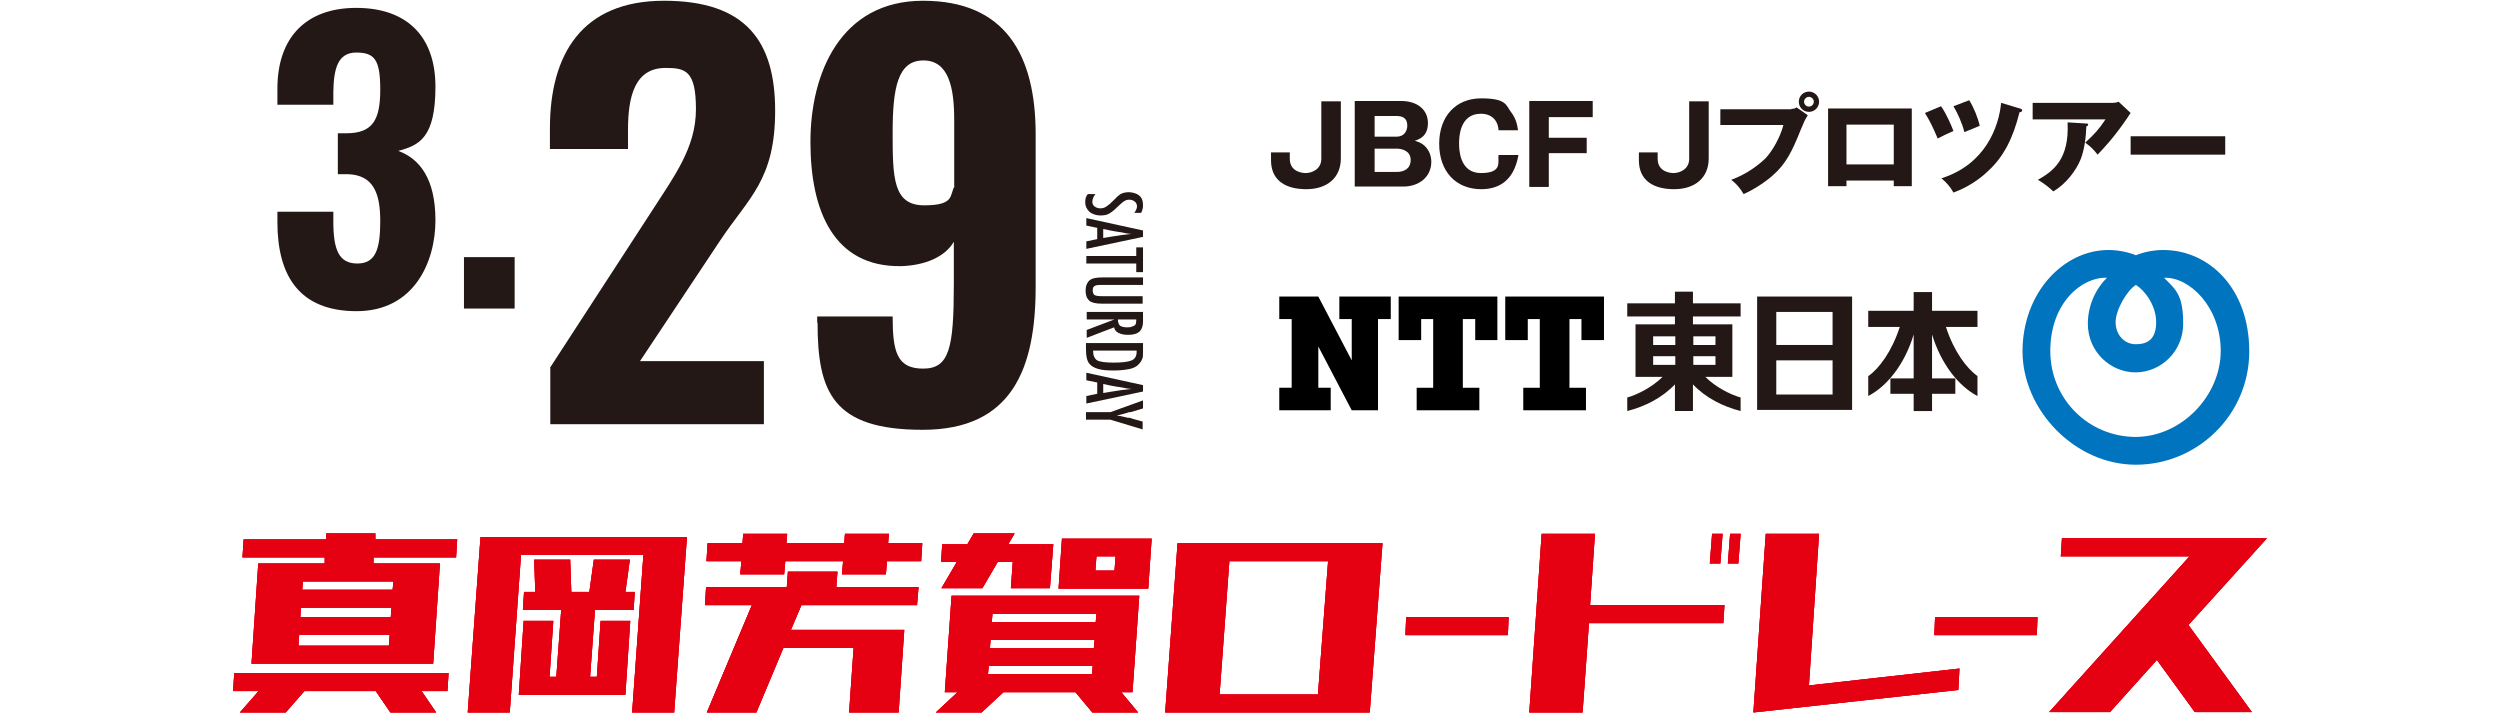 <?xml version="1.0" encoding="UTF-8"?>
<svg xmlns="http://www.w3.org/2000/svg" width="666" height="190" version="1.1" viewBox="0 0 666 190">
  <defs>
    <style>
      .cls-1 {
        fill: #231815;
      }

      .cls-2 {
        fill: #0074be;
      }

      .cls-3 {
        fill: none;
      }

      .cls-4 {
        fill: #e50012;
      }
    </style>
  </defs>
  <!-- Generator: Adobe Illustrator 28.6.0, SVG Export Plug-In . SVG Version: 1.2.0 Build 709)  -->
  <g>
    <g id="_レイヤー_1" data-name="レイヤー_1">
      <g>
        <g>
          <path class="cls-1" d="M357.2,42.2c0,5.2-3.7,8.2-9.2,8.2s-9.4-2.3-9.4-7.7v-2.1h5v1.7c0,3.7,3.8,3.8,4.2,3.8,1.7,0,4.2-1,4.2-3.8v-15.3h5.2v15.3Z"/>
          <path class="cls-1" d="M360.9,49.8v-22.9h12.3c4.5,0,7.2,2.4,7.2,5.9s-2.3,4.3-3.5,4.7c1,.3,1.5.5,2.2,1,1.3,1,2.2,2.6,2.2,4.6,0,3.9-3.1,6.6-7.5,6.6h-12.9ZM366.2,36.4h5.9c2.1,0,2.8-1.7,2.8-2.9s-.4-2.6-2.8-2.6h-5.9v5.5ZM366.2,45.8h5.9c1.9,0,3.7-.8,3.7-3.2s-2.3-3-3.7-3h-5.9v6.1Z"/>
          <path class="cls-1" d="M404.5,41.4c-1.3,7.2-5.7,9-9.9,9-6.8,0-11.2-4.8-11.2-12.1s4.4-12.1,11.2-12.1,6.6,1.9,7.9,3.6c1.4,1.8,1.7,3.5,1.9,4.9h-5.2c0-1.7-1.1-4.4-4.7-4.4-5.8,0-5.8,6.6-5.8,7.9s0,7.9,5.8,7.9,4.5-2.9,4.7-4.8h5.3Z"/>
          <path class="cls-1" d="M422.7,36.7v4.1h-10.1v9h-5.2v-22.9h16.9v4.3h-11.7v5.5h10.1Z"/>
          <path class="cls-1" d="M455.2,42.2c0,5.2-3.7,8.2-9.2,8.2s-9.4-2.3-9.4-7.7v-2.1h5v1.7c0,3.7,3.8,3.8,4.2,3.8,1.7,0,4.2-1,4.2-3.8v-15.3h5.2v15.3Z"/>
          <path class="cls-1" d="M477.2,29c.9,0,1.1-.2,1.4-.4l3,2.1c-.8,1.2-1,1.8-1.9,3.9-2.3,5.8-4,9.1-7.3,12-.6.6-4,3.4-7.9,5.1-1-1.7-2-2.8-3.3-3.8,4.4-1.6,7.7-4.3,9.2-5.8,1.6-1.7,3.8-5.3,4.7-8.8h-16.8v-4.2h18.9ZM484.6,27.1c0,1.5-1.2,2.7-2.7,2.7s-2.7-1.2-2.7-2.7,1.2-2.7,2.7-2.7,2.7,1.2,2.7,2.7ZM480.6,27.1c0,.7.6,1.3,1.3,1.3s1.3-.6,1.3-1.3-.6-1.3-1.3-1.3-1.3.6-1.3,1.3Z"/>
          <path class="cls-1" d="M491.9,48.1v1.5h-4.9v-20.7h22.3v20.7h-4.8v-1.5h-12.6ZM504.5,43.8v-10.6h-12.6v10.6h12.6Z"/>
          <path class="cls-1" d="M517.1,28.3c1.4,2,2.7,5,3.3,6.6-1.2.5-3.5,1.6-4.2,2-1.3-3.1-2.1-4.7-3.4-6.8l4.3-1.8ZM538.1,28.9c.2,0,.6.2.6.5,0,.4-.5.5-.7.5-1.7,6.8-4.1,11.7-8.3,15.6-.9.9-4.3,4-9.3,5.8-.8-1.5-1.9-2.7-3.2-3.8,11.7-3.7,15.3-13.7,15.9-20.1l5,1.5ZM524.6,26.7c1.2,1.9,2.3,4.6,2.8,6.8-.7.3-2.8,1.2-4.1,1.7-.5-2.2-1.8-5.1-2.9-6.9l4.2-1.6Z"/>
          <path class="cls-1" d="M562.8,27.4c.2,0,.9,0,1.6-.3l3.2,3c-.3.4-.4.6-1,1.5-3.8,5.5-6.3,8-7.8,9.6-1-1.3-1.9-2.2-3.3-3.2,2.4-2.2,3.7-3.6,5.4-6.2h-19.4v-4.4h21.3ZM555.8,32.9c.2,0,.5,0,.5.3s-.4.4-.5.5c-.1,3.2-.6,6.4-1.5,8.7-1.2,3-3.9,6.6-7.3,8.6-1.4-1.3-2.3-2-4.1-3.1,4.1-2.3,8.4-5.5,7.9-15.3l4.9.3Z"/>
          <path class="cls-1" d="M592.8,36.3v4.9h-25.2v-4.9h25.2Z"/>
        </g>
        <g>
          <g>
            <rect class="cls-3" x="340.7" y="66.6" width="258.5" height="57.2"/>
            <g>
              <path class="cls-2" d="M576.3,66.6c-2.7,0-5.4.6-7.3,1.4-1.9-.8-4.6-1.4-7.3-1.4-12,0-22.9,11.4-22.9,27s13.9,30.2,30.2,30.2,30.2-13.2,30.2-30.2-10.9-27-22.9-27ZM569,75.9c2.3,1.4,5.4,5.4,5.4,9.9s-2.2,5.9-5.4,5.9-5.4-2.6-5.4-5.9,3.1-8.5,5.4-9.9ZM569,116.4c-12.5,0-22.8-10-22.8-22.9s8.5-19.8,15.1-19.5c-3.2,3.1-5.1,7.7-5.1,12.2,0,7.6,6.1,13,12.7,13s12.7-5.4,12.7-13-1.9-9-5.1-12.2c6.7-.3,15.1,7.7,15.1,19.5s-10.3,22.9-22.8,22.9Z"/>
              <g>
                <g>
                  <path class="cls-1" d="M463.7,84.3v-3.5h-12.7v-3.1h-4.8v3.1h-12.7v3.5h12.7v2.1h-10.5v14h7.2c-2.7,2.7-6.6,4.7-9.4,5.5v3.6c4.7-1.2,9.3-3.5,12.7-7.1v7.1h4.8v-7.1c3.4,3.6,8,5.9,12.7,7.1v-3.6c-2.8-.8-6.7-2.8-9.4-5.5h7.2v-14h-10.5v-2.1h12.7ZM446.3,89.6v2.3h-5.9v-2.3h5.9ZM440.4,94.9h5.9v2.3h-5.9v-2.3ZM451.1,97.2v-2.3h5.9v2.3h-5.9ZM457,89.6v2.3h-5.9v-2.3h5.9Z"/>
                  <path class="cls-1" d="M468.1,79v30.2h25.3v-30.2h-25.3ZM488.2,83.1v8.8h-15v-8.8h15ZM473.2,105.1v-9.1h15v9.1h-15Z"/>
                  <path class="cls-1" d="M526.8,82.8h-12.1v-5h-4.9v5h-12.1v4.3h8.4c-2.1,6.5-5.5,11.1-8.4,13.1v5.3c5-2.6,9.7-8.4,12.1-16.4v11.7h-6.2v4.1h6.2v4.6h4.9v-4.6h6.2v-4.1h-6.2v-11.7c2.4,7.9,7.1,13.8,12.1,16.4v-5.3c-2.9-2.1-6.3-6.6-8.4-13.1h8.4v-4.3Z"/>
                </g>
                <g>
                  <polygon points="356.8 79 356.8 85 360.1 85 360.1 96 351.2 79 340.8 79 340.8 85 344.1 85 344.1 103.3 340.8 103.3 340.8 109.3 354.5 109.3 354.5 103.3 351.2 103.3 351.2 92.3 360.1 109.3 367.1 109.3 367.1 85 370.5 85 370.5 79 356.8 79"/>
                  <polygon points="398.9 90.6 398.9 79 372.6 79 372.6 90.6 378.6 90.6 378.6 85 381.8 85 381.8 103.3 377.4 103.3 377.4 109.3 394.1 109.3 394.1 103.3 389.7 103.3 389.7 85 393 85 393 90.6 398.9 90.6"/>
                  <polygon points="427.3 90.6 427.3 79 401 79 401 90.6 407 90.6 407 85 410.2 85 410.2 103.3 405.8 103.3 405.8 109.3 422.5 109.3 422.5 103.3 418.1 103.3 418.1 85 421.3 85 421.3 90.6 427.3 90.6"/>
                </g>
              </g>
            </g>
          </g>
          <g>
            <g>
              <path class="cls-4" d="M62.1,184.1l.3-4.8h57.1l-.3,4.8h-6.9l3.9,5.7h-12.2l-3.9-5.7h-19l-5,5.7h-12.2l5-5.7h-6.7ZM67,176.8l1.8-26.7h17.7v-1.6c.1,0-21.9,0-21.9,0l.3-4.8h22v-1.6h13.1v1.6c-.1,0,21.8,0,21.8,0l-.3,4.8h-22v1.6c-.1,0,5.5,0,5.5,0h12.2l-1.8,26.7h-48.5ZM79.5,172h24.1l.2-2.9h-24.1l-.2,2.9ZM80,164.4h24.1l.2-2.5h-24.1l-.2,2.5ZM80.5,157.1h24.1l.2-2.2h-24.1l-.2,2.2Z"/>
              <path class="cls-4" d="M124.6,189.8l3.4-46.7h55l-3.4,46.7h-11.2l3-42h-32.6l-3,42h-11.2ZM139.3,162.5l.3-4.8h3l-.3-8.6h9.6l.3,8.6h4.8l1.2-8.6h9.6l-1.2,8.6h2.5l-.3,4.8h-10.3l-1.3,17.8h1.8l1-14.9h7.9l-1.3,19.7h-28.4l1.3-19.7h7.9l-1,14.9h1.8l1.3-17.8h-10.2Z"/>
              <path class="cls-4" d="M187.8,161.2l.3-4.8h21.5l.3-4.1h13.2l-.3,4.1h21.9l-.4,4.8h-30.8l-2.8,6.6h30.2l-1.5,22h-13.2l1.2-17.2h-18.7l-7.2,17.2h-13.2l12-28.6h-12.5ZM188.2,149.5l.3-4.8h9.3l.2-2.5h11.7l-.2,2.5h15.4l.2-2.5h11.7l-.2,2.5h9.1l-.3,4.8h-9.1l-.3,3.5h-11.7l.3-3.5h-15.4l-.3,3.5h-11.7l.3-3.5h-9.3Z"/>
              <path class="cls-4" d="M251.7,184.4l1.8-25.7h50l-1.8,25.7h-3l4.5,5.4h-12.2l-4.5-5.4h-19.2l-5.8,5.4h-12.2l5.8-5.4h-3.5ZM250.7,149.8l.3-4.8h6.7l1.7-2.9h10.9l-1.7,2.9h12l-.9,11.7h-10.4l.5-7h-4l-4.1,7h-10.9l4.1-7h-4.2ZM263.2,179.6h27.7l.2-2.2h-27.7l-.2,2.2ZM263.7,172.7h27.7l.2-2.2h-27.7l-.2,2.2ZM264.2,165.7h27.7l.2-2.2h-27.7l-.2,2.2ZM282,156.8l.9-13.3h23.9l-.9,13.3h-23.9ZM291.8,152h5.1l.3-3.8h-5.1l-.3,3.8Z"/>
              <path class="cls-4" d="M310.4,189.8l3.3-45.1h54.6l-3.4,45.1h-54.5ZM327.5,149.5l-2.6,35.5h26.2l2.7-35.5h-26.2Z"/>
              <path class="cls-4" d="M374.4,169.2l.2-4.8h27.3l-.2,4.8h-27.3Z"/>
              <path class="cls-4" d="M407.4,189.8l3.3-47.6h14.2l-1.3,19h35.8l-.3,4.8h-35.8l-1.7,23.8h-14.2ZM458.3,150.1h-2.8l.6-7.9h2.8l-.6,7.9ZM463.1,150.1h-2.8l.6-7.9h2.8l-.6,7.9Z"/>
              <path class="cls-4" d="M470.4,142.2h14.2l-2.7,40.4,40.1-4.5-.3,5.7-54.6,6,3.3-47.6Z"/>
              <path class="cls-4" d="M515.3,169.2l.2-4.8h27.3l-.2,4.8h-27.3Z"/>
              <path class="cls-4" d="M545.8,189.8l37.5-41.6h-34.3l.3-4.8h54.6l-20.9,23.1,16.9,23.2h-15.2l-10.1-13.9-12.5,13.9h-16.2Z"/>
            </g>
            <g>
              <path class="cls-4" d="M62.1,184.1l.3-4.8h57.1l-.3,4.8h-6.9l3.9,5.7h-12.2l-3.9-5.7h-19l-5,5.7h-12.2l5-5.7h-6.7ZM67,176.8l1.8-26.7h17.7v-1.6c.1,0-21.9,0-21.9,0l.3-4.8h22v-1.6h13.1v1.6c-.1,0,21.8,0,21.8,0l-.3,4.8h-22v1.6c-.1,0,5.5,0,5.5,0h12.2l-1.8,26.7h-48.5ZM79.5,172h24.1l.2-2.9h-24.1l-.2,2.9ZM80,164.4h24.1l.2-2.5h-24.1l-.2,2.5ZM80.5,157.1h24.1l.2-2.2h-24.1l-.2,2.2Z"/>
              <path class="cls-4" d="M124.6,189.8l3.4-46.7h55l-3.4,46.7h-11.2l3-42h-32.6l-3,42h-11.2ZM139.3,162.5l.3-4.8h3l-.3-8.6h9.6l.3,8.6h4.8l1.2-8.6h9.6l-1.2,8.6h2.5l-.3,4.8h-10.3l-1.3,17.8h1.8l1-14.9h7.9l-1.3,19.7h-28.4l1.3-19.7h7.9l-1,14.9h1.8l1.3-17.8h-10.2Z"/>
              <path class="cls-4" d="M187.8,161.2l.3-4.8h21.5l.3-4.1h13.2l-.3,4.1h21.9l-.4,4.8h-30.8l-2.8,6.6h30.2l-1.5,22h-13.2l1.2-17.2h-18.7l-7.2,17.2h-13.2l12-28.6h-12.5ZM188.2,149.5l.3-4.8h9.3l.2-2.5h11.7l-.2,2.5h15.4l.2-2.5h11.7l-.2,2.5h9.1l-.3,4.8h-9.1l-.3,3.5h-11.7l.3-3.5h-15.4l-.3,3.5h-11.7l.3-3.5h-9.3Z"/>
              <path class="cls-4" d="M251.7,184.4l1.8-25.7h50l-1.8,25.7h-3l4.5,5.4h-12.2l-4.5-5.4h-19.2l-5.8,5.4h-12.2l5.8-5.4h-3.5ZM250.7,149.8l.3-4.8h6.7l1.7-2.9h10.9l-1.7,2.9h12l-.9,11.7h-10.4l.5-7h-4l-4.1,7h-10.9l4.1-7h-4.2ZM263.2,179.6h27.7l.2-2.2h-27.7l-.2,2.2ZM263.7,172.7h27.7l.2-2.2h-27.7l-.2,2.2ZM264.2,165.7h27.7l.2-2.2h-27.7l-.2,2.2ZM282,156.8l.9-13.3h23.9l-.9,13.3h-23.9ZM291.8,152h5.1l.3-3.8h-5.1l-.3,3.8Z"/>
              <path class="cls-4" d="M310.4,189.8l3.3-45.1h54.6l-3.4,45.1h-54.5ZM327.5,149.5l-2.6,35.5h26.2l2.7-35.5h-26.2Z"/>
              <path class="cls-4" d="M374.4,169.2l.2-4.8h27.3l-.2,4.8h-27.3Z"/>
              <path class="cls-4" d="M407.4,189.8l3.3-47.6h14.2l-1.3,19h35.8l-.3,4.8h-35.8l-1.7,23.8h-14.2ZM458.3,150.1h-2.8l.6-7.9h2.8l-.6,7.9ZM463.1,150.1h-2.8l.6-7.9h2.8l-.6,7.9Z"/>
              <path class="cls-4" d="M470.4,142.2h14.2l-2.7,40.4,40.1-4.5-.3,5.7-54.6,6,3.3-47.6Z"/>
              <path class="cls-4" d="M515.3,169.2l.2-4.8h27.3l-.2,4.8h-27.3Z"/>
              <path class="cls-4" d="M545.8,189.8l37.5-41.6h-34.3l.3-4.8h54.6l-20.9,23.1,16.9,23.2h-15.2l-10.1-13.9-12.5,13.9h-16.2Z"/>
            </g>
            <g>
              <path class="cls-4" d="M62.1,184.1l.3-4.8h57.1l-.3,4.8h-6.9l3.9,5.7h-12.2l-3.9-5.7h-19l-5,5.7h-12.2l5-5.7h-6.7ZM67,176.8l1.8-26.7h17.7v-1.6c.1,0-21.9,0-21.9,0l.3-4.8h22v-1.6h13.1v1.6c-.1,0,21.8,0,21.8,0l-.3,4.8h-22v1.6c-.1,0,5.5,0,5.5,0h12.2l-1.8,26.7h-48.5ZM79.5,172h24.1l.2-2.9h-24.1l-.2,2.9ZM80,164.4h24.1l.2-2.5h-24.1l-.2,2.5ZM80.5,157.1h24.1l.2-2.2h-24.1l-.2,2.2Z"/>
              <path class="cls-4" d="M124.6,189.8l3.4-46.7h55l-3.4,46.7h-11.2l3-42h-32.6l-3,42h-11.2ZM139.3,162.5l.3-4.8h3l-.3-8.6h9.6l.3,8.6h4.8l1.2-8.6h9.6l-1.2,8.6h2.5l-.3,4.8h-10.3l-1.3,17.8h1.8l1-14.9h7.9l-1.3,19.7h-28.4l1.3-19.7h7.9l-1,14.9h1.8l1.3-17.8h-10.2Z"/>
              <path class="cls-4" d="M187.8,161.2l.3-4.8h21.5l.3-4.1h13.2l-.3,4.1h21.9l-.4,4.8h-30.8l-2.8,6.6h30.2l-1.5,22h-13.2l1.2-17.2h-18.7l-7.2,17.2h-13.2l12-28.6h-12.5ZM188.2,149.5l.3-4.8h9.3l.2-2.5h11.7l-.2,2.5h15.4l.2-2.5h11.7l-.2,2.5h9.1l-.3,4.8h-9.1l-.3,3.5h-11.7l.3-3.5h-15.4l-.3,3.5h-11.7l.3-3.5h-9.3Z"/>
              <path class="cls-4" d="M251.7,184.4l1.8-25.7h50l-1.8,25.7h-3l4.5,5.4h-12.2l-4.5-5.4h-19.2l-5.8,5.4h-12.2l5.8-5.4h-3.5ZM250.7,149.8l.3-4.8h6.7l1.7-2.9h10.9l-1.7,2.9h12l-.9,11.7h-10.4l.5-7h-4l-4.1,7h-10.9l4.1-7h-4.2ZM263.2,179.6h27.7l.2-2.2h-27.7l-.2,2.2ZM263.7,172.7h27.7l.2-2.2h-27.7l-.2,2.2ZM264.2,165.7h27.7l.2-2.2h-27.7l-.2,2.2ZM282,156.8l.9-13.3h23.9l-.9,13.3h-23.9ZM291.8,152h5.1l.3-3.8h-5.1l-.3,3.8Z"/>
              <path class="cls-4" d="M310.4,189.8l3.3-45.1h54.6l-3.4,45.1h-54.5ZM327.5,149.5l-2.6,35.5h26.2l2.7-35.5h-26.2Z"/>
              <path class="cls-4" d="M374.4,169.2l.2-4.8h27.3l-.2,4.8h-27.3Z"/>
              <path class="cls-4" d="M407.4,189.8l3.3-47.6h14.2l-1.3,19h35.8l-.3,4.8h-35.8l-1.7,23.8h-14.2ZM458.3,150.1h-2.8l.6-7.9h2.8l-.6,7.9ZM463.1,150.1h-2.8l.6-7.9h2.8l-.6,7.9Z"/>
              <path class="cls-4" d="M470.4,142.2h14.2l-2.7,40.4,40.1-4.5-.3,5.7-54.6,6,3.3-47.6Z"/>
              <path class="cls-4" d="M515.3,169.2l.2-4.8h27.3l-.2,4.8h-27.3Z"/>
              <path class="cls-4" d="M545.8,189.8l37.5-41.6h-34.3l.3-4.8h54.6l-20.9,23.1,16.9,23.2h-15.2l-10.1-13.9-12.5,13.9h-16.2Z"/>
            </g>
          </g>
        </g>
        <g>
          <g>
            <path class="cls-1" d="M73.9,59.1v-2.7h14.9v2.6c0,7.6,1.5,11.2,6.4,11.2s6.1-3.9,6.1-11.3-1.8-12.3-8.7-12.5c-.2,0-1.5,0-2.6,0v-10.9h2.3c7,0,9-3.6,9-11.6s-1.5-9.9-6.4-9.9-6,4.3-6.1,10.4v3.5h-14.9v-4.3c0-13.7,7.7-21.5,21-21.5s21.1,7.4,21.1,21-4.3,15.6-9.9,17.1c5.7,2.1,9.9,7.4,9.9,18.5s-5.7,24.2-21,24.2-21.1-9.5-21.1-23.7Z"/>
            <path class="cls-1" d="M123.6,68.5h13.5v13.7h-13.5v-13.7Z"/>
            <path class="cls-1" d="M146.5,98l27.1-41.7c5.9-9.2,11.8-16.9,11.8-27.2s-2.8-11-8.1-11c-8.1,0-10,7.4-10,16.5v5.1h-20.8v-5.5C146.5,14.5,155,.2,176.9.2s29.6,10.9,29.6,29.3-7,23.1-14.6,34.5l-21.4,32.2h33v16.8h-56.9v-15Z"/>
            <path class="cls-1" d="M217.7,86v-1.7h20.1c0,9.3,1.1,13.9,8.1,13.9s8.2-5.4,8.2-22.5v-11.3c-2.3,4-7.6,6.3-14,6.5-18,.3-24.2-14.7-24.2-33.1S224,.2,245.9.2s30,14.4,30,35.6v40.6c0,21.7-6.2,38.1-30.1,38.1s-28-10-28-28.5ZM254.2,49.6v-17.7c0-8.4-1.4-15.8-8.2-15.8s-8.2,7.2-8.2,19.2.1,19.4,8.4,19.4,6.7-2.8,8.1-5.1Z"/>
          </g>
          <g>
            <path class="cls-1" d="M304.2,56.7h-2c.4-.6.7-1.2.7-1.7s-.2-1-.6-1.3c-.4-.3-.8-.5-1.4-.5s-1,.1-1.4.4c-.2.1-.5.3-.8.6-.3.3-.7.6-1.2,1.1-.8.8-1.6,1.4-2.2,1.7-.6.3-1.3.4-2.2.4s-2.1-.3-2.9-1c-.7-.7-1.1-1.5-1.1-2.5s.2-1.6.7-2.2h2c-.5.7-.8,1.4-.8,2s.2,1,.6,1.3c.4.3.9.5,1.5.5s1-.1,1.5-.4c.2-.1.4-.3.7-.5.3-.2.6-.5.9-.8.5-.5,1-.9,1.3-1.3.4-.3.7-.6,1-.8.6-.3,1.3-.5,2.2-.5s2.1.3,2.8.9c.7.6,1,1.4,1,2.5s-.2,1.4-.5,2.1Z"/>
            <path class="cls-1" d="M304.5,61.5v1.6l-15.1,3.2v-2l2.9-.6v-3l-2.9-.6v-2l15.1,3.3ZM293.9,63.4l2.4-.4c1.6-.3,3.4-.5,5.2-.7-.9,0-1.8-.2-2.7-.4-.9-.1-1.9-.3-3-.5l-1.9-.4v2.4Z"/>
            <path class="cls-1" d="M304.5,65.9v6.6h-1.8v-2.3h-13.3v-2h13.3v-2.3h1.8Z"/>
            <path class="cls-1" d="M304.5,73.9v2h-10.7c-1.1,0-1.8,0-2.2.3-.4.2-.5.6-.5,1.2s.2,1,.5,1.2c.3.2,1,.3,1.9.3h10.9v2h-10.9c-1.6,0-2.8-.3-3.3-.8-.7-.6-1-1.5-1-2.7s.4-2.3,1.3-2.9c.6-.4,1.7-.6,3.3-.6h10.7Z"/>
            <path class="cls-1" d="M304.5,83v2.7c0,1.1-.3,1.9-.8,2.5-.7.7-1.7,1-3.1,1s-1.9-.2-2.6-.5-1.1-.9-1.2-1.5l-7.3,2.8v-2.1l7.4-2.8h-7.4v-2h15.1ZM297.8,85c0,.8.2,1.3.5,1.7.4.3,1,.5,1.8.5s.9,0,1.2-.1.6-.2.8-.3c.2-.1.4-.3.5-.6,0-.2.1-.5.1-.8v-.3h-5Z"/>
            <path class="cls-1" d="M304.5,91.4v2.5c0,.8,0,1.4-.3,1.9-.2.5-.5.9-.9,1.3-.6.6-1.4,1-2.4,1.2-1,.2-2.4.4-4.2.4s-3-.1-4.1-.4c-1-.3-1.8-.7-2.3-1.3-.7-.7-1-2.1-1-4v-1.6h15.1ZM291.2,93.5c0,1.2.4,2.1,1.1,2.5.7.4,2.2.6,4.4.6s3.9-.2,4.8-.6c.9-.4,1.3-1.2,1.3-2.3v-.3h-11.6Z"/>
            <path class="cls-1" d="M304.5,102.7v1.6l-15.1,3.2v-2l2.9-.6v-3l-2.9-.6v-2l15.1,3.3ZM293.9,104.7l2.4-.4c1.6-.3,3.4-.5,5.2-.7-.9,0-1.8-.2-2.7-.4-.9-.1-1.9-.3-3-.5l-1.9-.4v2.4Z"/>
            <path class="cls-1" d="M304.5,106.7v2.1l-3.3,1c0,0-.2,0-.3,0-.1,0-.2,0-.4.1-1.2.4-2.2.6-3,.8.8.1,1.4.2,1.7.3l1.3.3h.5c0,.1,3.4,1,3.4,1v2.1l-8.6-2.6h-6.5v-2h6.5l8.6-3.1Z"/>
          </g>
        </g>
      </g>
    </g>
  </g>
</svg>